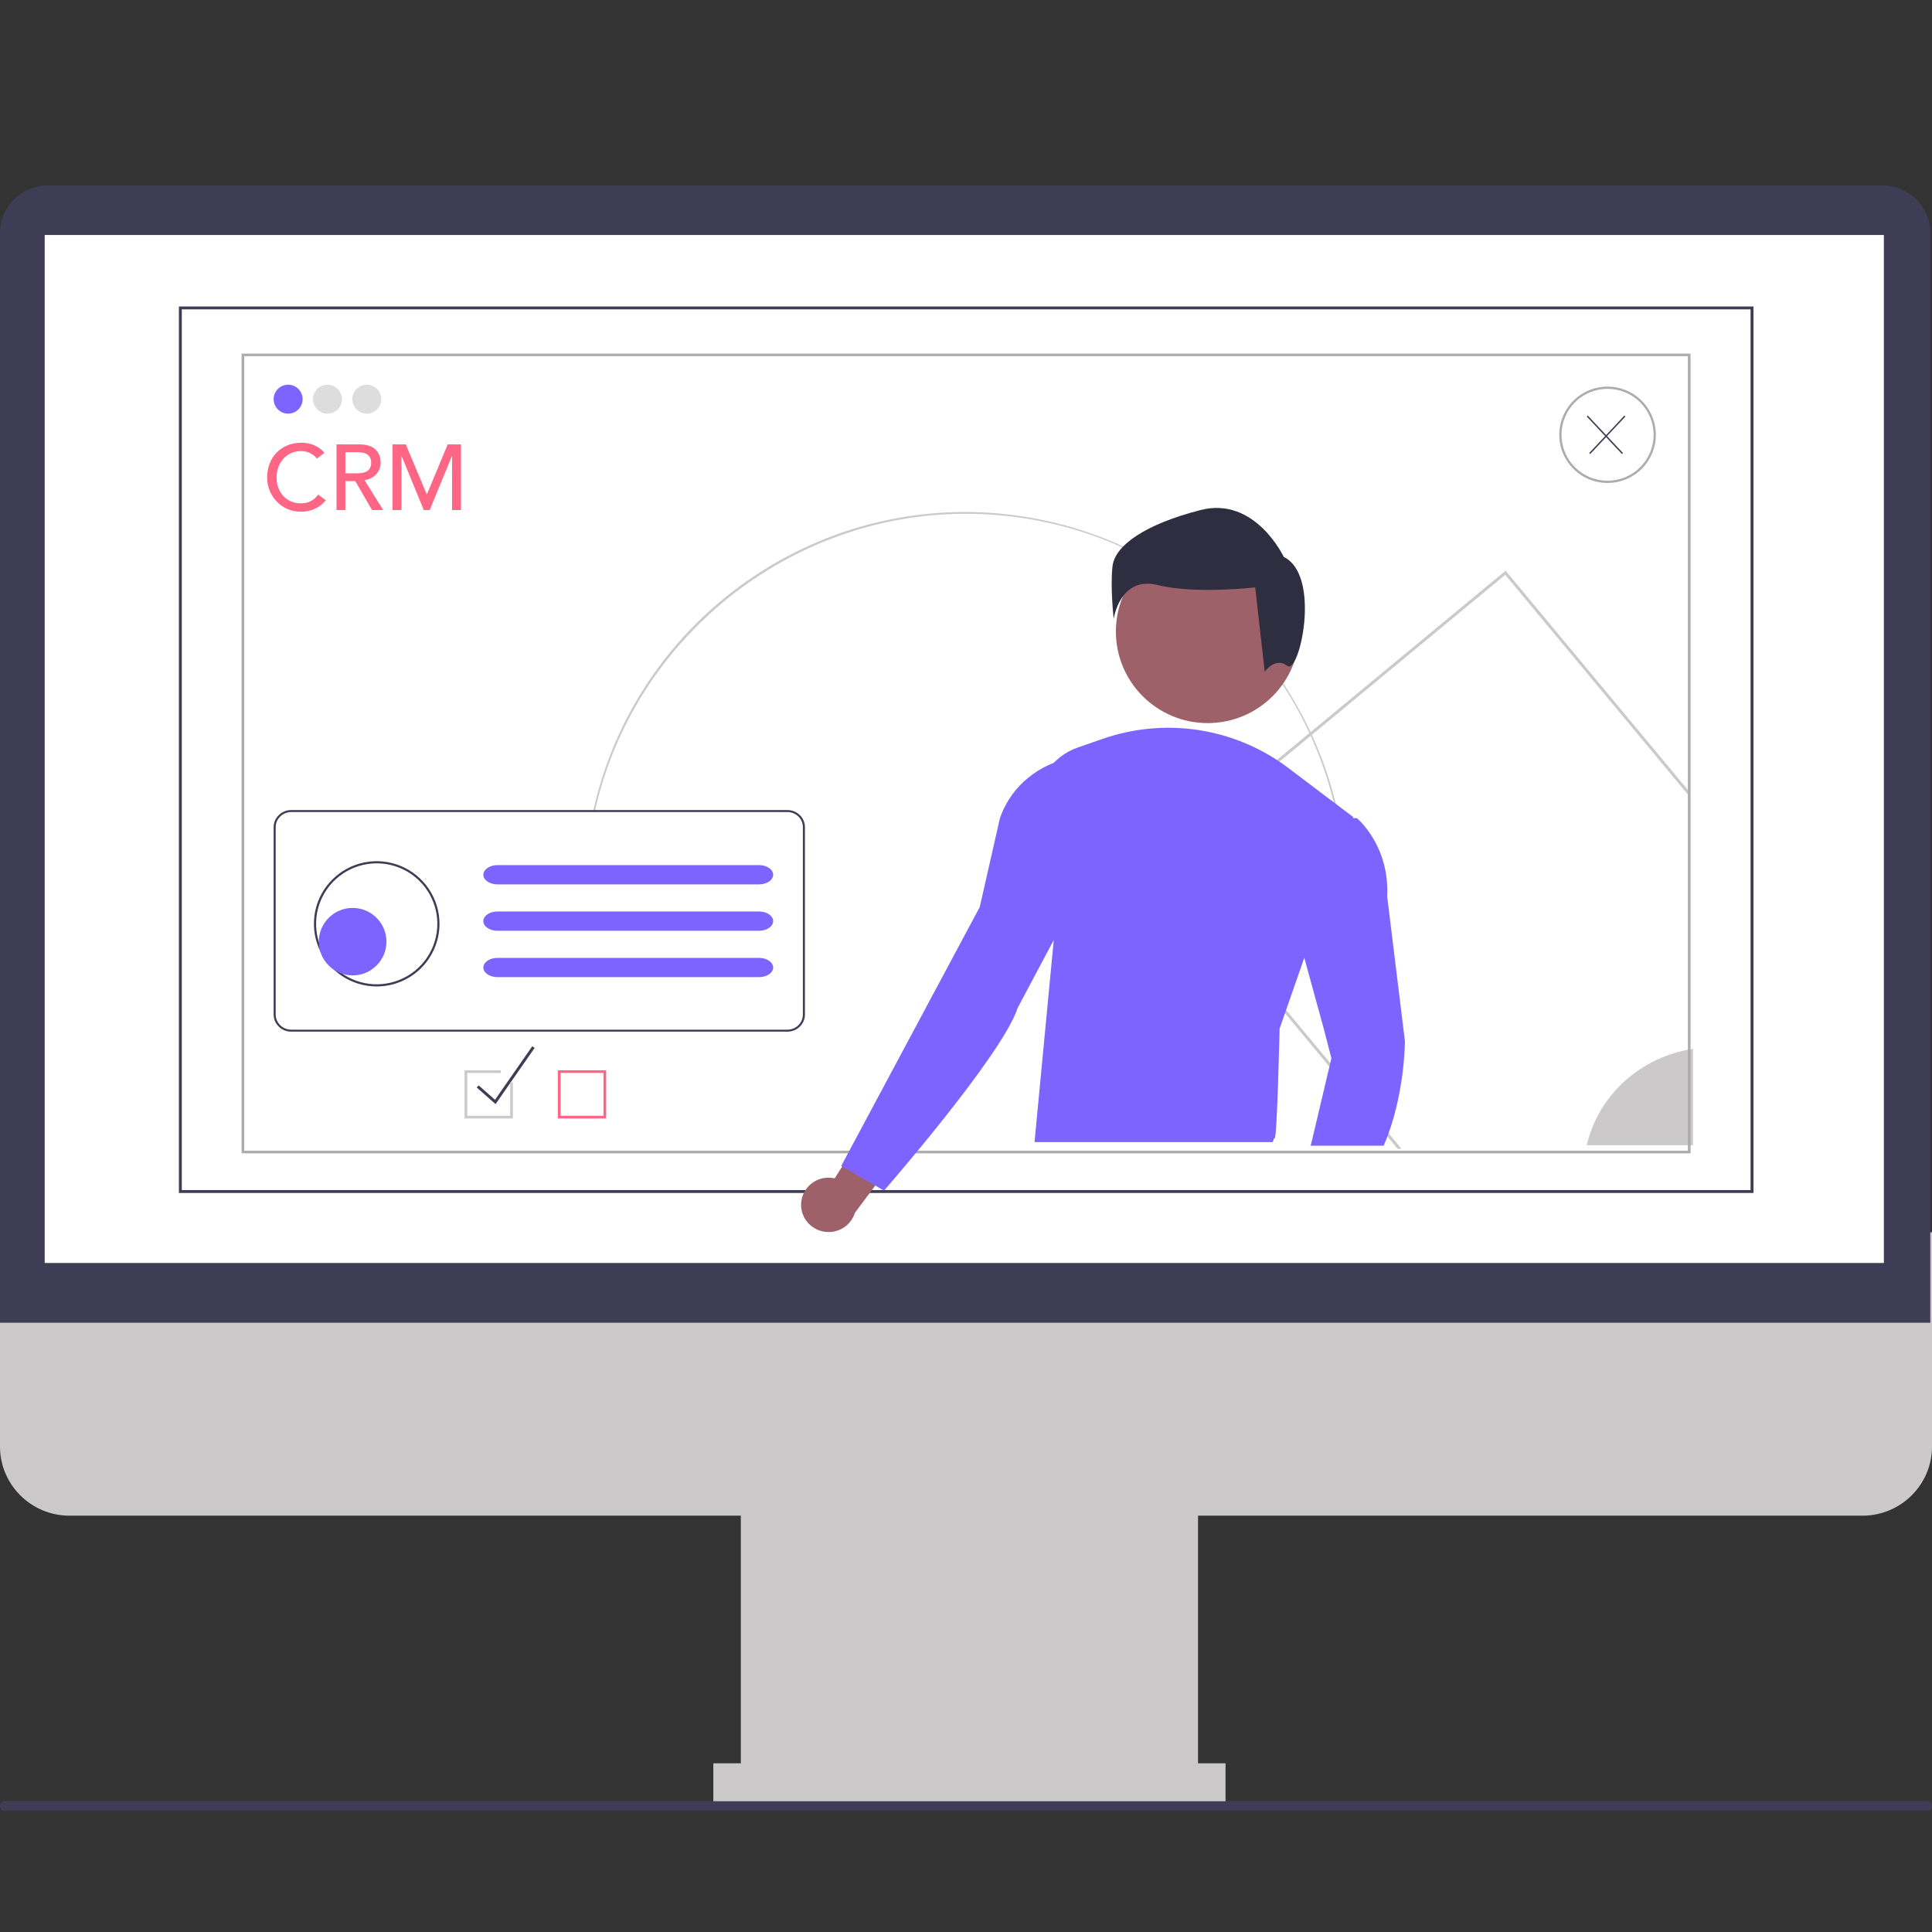 <svg width="60" height="60" viewBox="0 0 60 60" fill="none" xmlns="http://www.w3.org/2000/svg">
<rect x="0" y="0" width="60" height="60" fill="#333333" stroke="none"/>
<path d="M57.84 47.071H2.16C0.969 47.071 0 46.109 0 44.926V38.268H60V44.926C60 46.109 59.031 47.071 57.84 47.071Z" fill="#CBC9C9"/>
<path d="M37.206 45.958H23.007V56.034H37.206V45.958Z" fill="#CBC9C9"/>
<path d="M38.06 54.761H22.153V56.034H38.06V54.761Z" fill="#CBC9C9"/>
<path d="M59.947 41.079H0V7.232C0 6.42 0.665 5.76 1.482 5.76H58.465C59.282 5.76 59.947 6.42 59.947 7.232V41.079Z" fill="#3F3D56"/>
<path d="M58.505 7.298H1.388V39.223H58.505V7.298Z" fill="white"/>
<path d="M18.478 25.177L18.426 25.165C19.868 18.764 26.211 14.748 32.592 16.195C34.769 16.689 36.763 17.791 38.344 19.372C39.924 20.953 41.027 22.951 41.526 25.134L41.474 25.145C40.245 19.735 35.519 15.956 29.979 15.956C24.512 15.957 19.675 19.834 18.478 25.177Z" fill="#CBC9C9"/>
<path d="M54.456 37.049H5.556V9.518H54.456V37.049ZM5.646 36.959H54.365V9.607H5.646V36.959Z" fill="#3F3D56"/>
<path d="M8.948 12.846C9.197 12.846 9.398 12.645 9.398 12.397C9.398 12.149 9.197 11.948 8.948 11.948C8.7 11.948 8.498 12.149 8.498 12.397C8.498 12.645 8.7 12.846 8.948 12.846Z" fill="#7D63FF"/>
<path d="M10.171 12.846C10.419 12.846 10.62 12.645 10.62 12.397C10.62 12.149 10.419 11.948 10.171 11.948C9.922 11.948 9.72 12.149 9.72 12.397C9.72 12.645 9.922 12.846 10.171 12.846Z" fill="#DDDDDD"/>
<path d="M11.393 12.846C11.641 12.846 11.842 12.645 11.842 12.397C11.842 12.149 11.641 11.948 11.393 11.948C11.144 11.948 10.943 12.149 10.943 12.397C10.943 12.645 11.144 12.846 11.393 12.846Z" fill="#DDDDDD"/>
<path d="M52.578 32.573V35.566H49.279C49.454 34.805 49.863 34.112 50.452 33.579C51.04 33.045 51.781 32.695 52.578 32.573Z" fill="#CBC9C9"/>
<path d="M46.787 17.759L46.758 17.724L35.966 26.655L35.931 26.683L43.409 35.679H43.526L36.058 26.695L46.747 17.851L52.431 24.69V24.549L46.787 17.759Z" fill="#CBC9C9"/>
<path d="M37.505 22.456C39.079 22.456 40.355 21.183 40.355 19.613C40.355 18.043 39.079 16.77 37.505 16.77C35.931 16.77 34.655 18.043 34.655 19.613C34.655 21.183 35.931 22.456 37.505 22.456Z" fill="#9E616A"/>
<path d="M42.028 25.376L39.739 31.945C39.739 31.945 39.663 35.343 39.587 35.343C39.571 35.343 39.549 35.392 39.523 35.469H32.128L32.722 29.227L32.221 25.207C32.168 24.784 32.263 24.356 32.49 23.994C32.717 23.632 33.062 23.357 33.468 23.216L34.244 22.946C35.262 22.592 36.356 22.509 37.416 22.706C38.358 22.882 39.246 23.273 40.008 23.849L42.028 25.376Z" fill="#7D63FF"/>
<path d="M39.868 17.295C39.868 17.295 38.981 15.403 37.283 15.84C35.584 16.276 34.624 16.931 34.55 17.586C34.476 18.241 34.587 19.224 34.587 19.224C34.587 19.224 34.771 17.877 35.953 18.169C37.135 18.46 38.981 18.241 38.981 18.241L39.277 20.861C39.277 20.861 39.609 20.388 39.979 20.679C40.348 20.971 41.05 17.877 39.868 17.295Z" fill="#2F2E41"/>
<path d="M43.631 32.332C43.631 32.332 43.631 34.071 42.97 35.58H40.698L40.718 35.529L41.348 32.865L41.112 31.952L40.541 29.874C40.245 28.794 40.262 27.655 40.592 26.584L40.618 26.5C40.715 26.184 40.915 25.907 41.189 25.709C41.462 25.512 41.794 25.405 42.135 25.405C42.135 25.405 43.159 26.243 43.08 27.841L43.631 32.332Z" fill="#7D63FF"/>
<path d="M49.924 14.999C49.627 14.999 49.337 14.911 49.091 14.747C48.844 14.582 48.652 14.348 48.538 14.075C48.425 13.802 48.395 13.501 48.453 13.211C48.511 12.92 48.654 12.654 48.864 12.444C49.073 12.235 49.341 12.093 49.632 12.035C49.923 11.977 50.224 12.007 50.498 12.12C50.772 12.233 51.007 12.425 51.171 12.671C51.336 12.917 51.424 13.207 51.424 13.502C51.424 13.899 51.266 14.28 50.985 14.56C50.704 14.841 50.322 14.999 49.924 14.999ZM49.924 12.076C49.641 12.076 49.365 12.159 49.13 12.316C48.894 12.473 48.711 12.696 48.603 12.957C48.495 13.217 48.466 13.504 48.522 13.781C48.577 14.058 48.713 14.312 48.913 14.511C49.113 14.711 49.368 14.847 49.645 14.902C49.923 14.957 50.21 14.928 50.472 14.821C50.733 14.713 50.956 14.53 51.113 14.295C51.271 14.06 51.355 13.785 51.355 13.502C51.355 13.315 51.318 13.13 51.246 12.957C51.174 12.783 51.068 12.626 50.936 12.494C50.803 12.361 50.645 12.256 50.472 12.184C50.298 12.113 50.112 12.076 49.924 12.076Z" fill="#ACACAC"/>
<path d="M52.502 35.818H7.502V10.981H52.502V35.818ZM7.585 35.737H52.419V11.062H7.585V35.737Z" fill="#ACACAC"/>
<path d="M50.478 12.937L50.448 12.904L49.879 13.511L49.309 12.904L49.279 12.937L49.848 13.543L49.354 14.069L49.385 14.101L49.879 13.576L50.372 14.101L50.403 14.069L49.909 13.543L50.478 12.937Z" fill="#3F3D56"/>
<path d="M24.455 25.157H9.042C8.898 25.157 8.76 25.213 8.658 25.313C8.556 25.412 8.498 25.547 8.498 25.689V31.507C8.498 31.648 8.556 31.784 8.658 31.883C8.759 31.983 8.898 32.039 9.042 32.039H24.455C24.599 32.039 24.737 31.983 24.839 31.883C24.941 31.784 24.998 31.649 24.998 31.508V25.689C24.998 25.547 24.941 25.412 24.839 25.313C24.737 25.213 24.599 25.157 24.455 25.157ZM24.934 31.507C24.934 31.632 24.884 31.751 24.794 31.839C24.704 31.927 24.582 31.977 24.455 31.977H9.042C8.915 31.977 8.793 31.927 8.703 31.839C8.613 31.751 8.562 31.632 8.562 31.507V25.689C8.562 25.564 8.613 25.445 8.703 25.357C8.793 25.269 8.915 25.219 9.042 25.219H24.455C24.582 25.219 24.704 25.269 24.794 25.357C24.884 25.445 24.934 25.564 24.934 25.689V31.507Z" fill="#3F3D56"/>
<path d="M23.571 26.867H15.45C15.214 26.867 15.021 26.994 15.011 27.154C15.011 27.158 15.011 27.162 15.011 27.166C15.011 27.331 15.207 27.465 15.45 27.465H23.571C23.814 27.465 24.011 27.331 24.011 27.166C24.011 27.001 23.814 26.867 23.571 26.867Z" fill="#7D63FF"/>
<path d="M23.571 28.307H15.45C15.214 28.307 15.021 28.434 15.011 28.595C15.011 28.599 15.011 28.603 15.011 28.607C15.011 28.772 15.207 28.906 15.45 28.906H23.571C23.814 28.906 24.011 28.772 24.011 28.607C24.011 28.441 23.814 28.307 23.571 28.307Z" fill="#7D63FF"/>
<path d="M23.571 29.748H15.45C15.214 29.748 15.021 29.875 15.011 30.035C15.011 30.039 15.011 30.043 15.011 30.047C15.011 30.212 15.207 30.346 15.45 30.346H23.571C23.814 30.346 24.011 30.212 24.011 30.047C24.011 29.882 23.814 29.748 23.571 29.748Z" fill="#7D63FF"/>
<path d="M11.699 30.635C11.313 30.635 10.936 30.521 10.616 30.308C10.295 30.094 10.045 29.79 9.897 29.435C9.75 29.079 9.711 28.688 9.786 28.311C9.862 27.933 10.047 27.587 10.32 27.315C10.593 27.043 10.94 26.858 11.318 26.782C11.697 26.707 12.089 26.746 12.445 26.893C12.801 27.04 13.106 27.29 13.32 27.61C13.534 27.93 13.649 28.305 13.649 28.69C13.649 29.206 13.443 29.701 13.078 30.066C12.712 30.43 12.216 30.635 11.699 30.635ZM11.699 26.812C11.326 26.812 10.963 26.922 10.653 27.129C10.343 27.335 10.102 27.628 9.959 27.972C9.817 28.315 9.78 28.692 9.852 29.057C9.925 29.421 10.104 29.756 10.367 30.018C10.631 30.281 10.966 30.46 11.332 30.532C11.697 30.605 12.075 30.567 12.419 30.425C12.763 30.283 13.057 30.043 13.264 29.734C13.471 29.425 13.582 29.062 13.582 28.69C13.582 28.192 13.383 27.715 13.03 27.362C12.677 27.01 12.198 26.812 11.699 26.812Z" fill="#3F3D56"/>
<path d="M18.825 34.735H17.325V33.239H18.825V34.735ZM17.408 34.652H18.742V33.322H17.408V34.652Z" fill="#FF6584"/>
<path d="M15.39 34.289L14.805 33.773L14.866 33.709L15.374 34.155L16.529 32.493L16.605 32.542L15.39 34.289Z" fill="#3F3D56"/>
<path d="M15.845 33.612V34.652H14.511V33.322H15.553V33.239H14.428V34.735H15.928V33.612H15.845Z" fill="#CBC9C9"/>
<path d="M10.951 30.292C11.531 30.292 12.001 29.823 12.001 29.245C12.001 28.666 11.531 28.197 10.951 28.197C10.371 28.197 9.901 28.666 9.901 29.245C9.901 29.823 10.371 30.292 10.951 30.292Z" fill="#7D63FF"/>
<path d="M24.88 37.369C24.887 37.247 24.92 37.127 24.979 37.019C25.037 36.91 25.119 36.816 25.218 36.742C25.317 36.669 25.432 36.617 25.553 36.592C25.675 36.566 25.8 36.568 25.921 36.595L27.531 34.073L28.179 35.484L26.551 37.663C26.49 37.861 26.358 38.03 26.18 38.138C26.001 38.246 25.789 38.285 25.583 38.249C25.377 38.213 25.192 38.103 25.062 37.941C24.933 37.779 24.868 37.575 24.88 37.369Z" fill="#9E616A"/>
<path d="M33.405 23.51L33.315 23.526C32.3 23.701 31.439 24.38 31.084 25.326C31.073 25.355 31.063 25.383 31.053 25.412L30.427 28.169L26.124 36.21L27.454 36.975C27.454 36.975 31.131 32.764 31.601 31.308L33.491 27.751C33.585 27.573 33.631 27.374 33.623 27.174L33.481 23.57C33.481 23.561 33.479 23.552 33.474 23.544C33.47 23.536 33.464 23.529 33.457 23.523C33.45 23.518 33.441 23.514 33.432 23.511C33.423 23.509 33.414 23.509 33.405 23.51Z" fill="#7D63FF"/>
<path d="M0 56.088C0 56.171 0.061 56.238 0.136 56.238H59.864C59.939 56.238 60 56.171 60 56.088C60 56.005 59.939 55.939 59.864 55.939H0.136C0.061 55.939 0 56.005 0 56.088Z" fill="#3F3D56"/>
<path d="M10.072 14.066L9.842 14.241C9.727 14.092 9.537 14.008 9.349 14.008C8.892 14.008 8.589 14.374 8.589 14.838C8.589 15.267 8.874 15.632 9.349 15.632C9.583 15.632 9.761 15.529 9.882 15.359L10.116 15.534C10.055 15.618 9.81 15.892 9.344 15.892C8.696 15.892 8.295 15.35 8.295 14.838C8.295 14.204 8.73 13.749 9.358 13.749C9.626 13.749 9.908 13.85 10.072 14.066Z" fill="#FF6584"/>
<path d="M10.45 15.84V13.801H11.167C11.688 13.801 11.821 14.115 11.821 14.371C11.821 14.63 11.628 14.875 11.32 14.909L11.899 15.84H11.553L11.034 14.941H10.726V15.84H10.45ZM10.726 14.043V14.699H11.089C11.308 14.699 11.527 14.647 11.527 14.371C11.527 14.095 11.308 14.043 11.089 14.043H10.726Z" fill="#FF6584"/>
<path d="M12.19 15.84V13.801H12.602L13.25 15.344H13.262L13.904 13.801H14.316V15.84H14.039V14.164H14.034L13.345 15.84H13.161L12.473 14.164H12.467V15.84H12.19Z" fill="#FF6584"/>
</svg>
